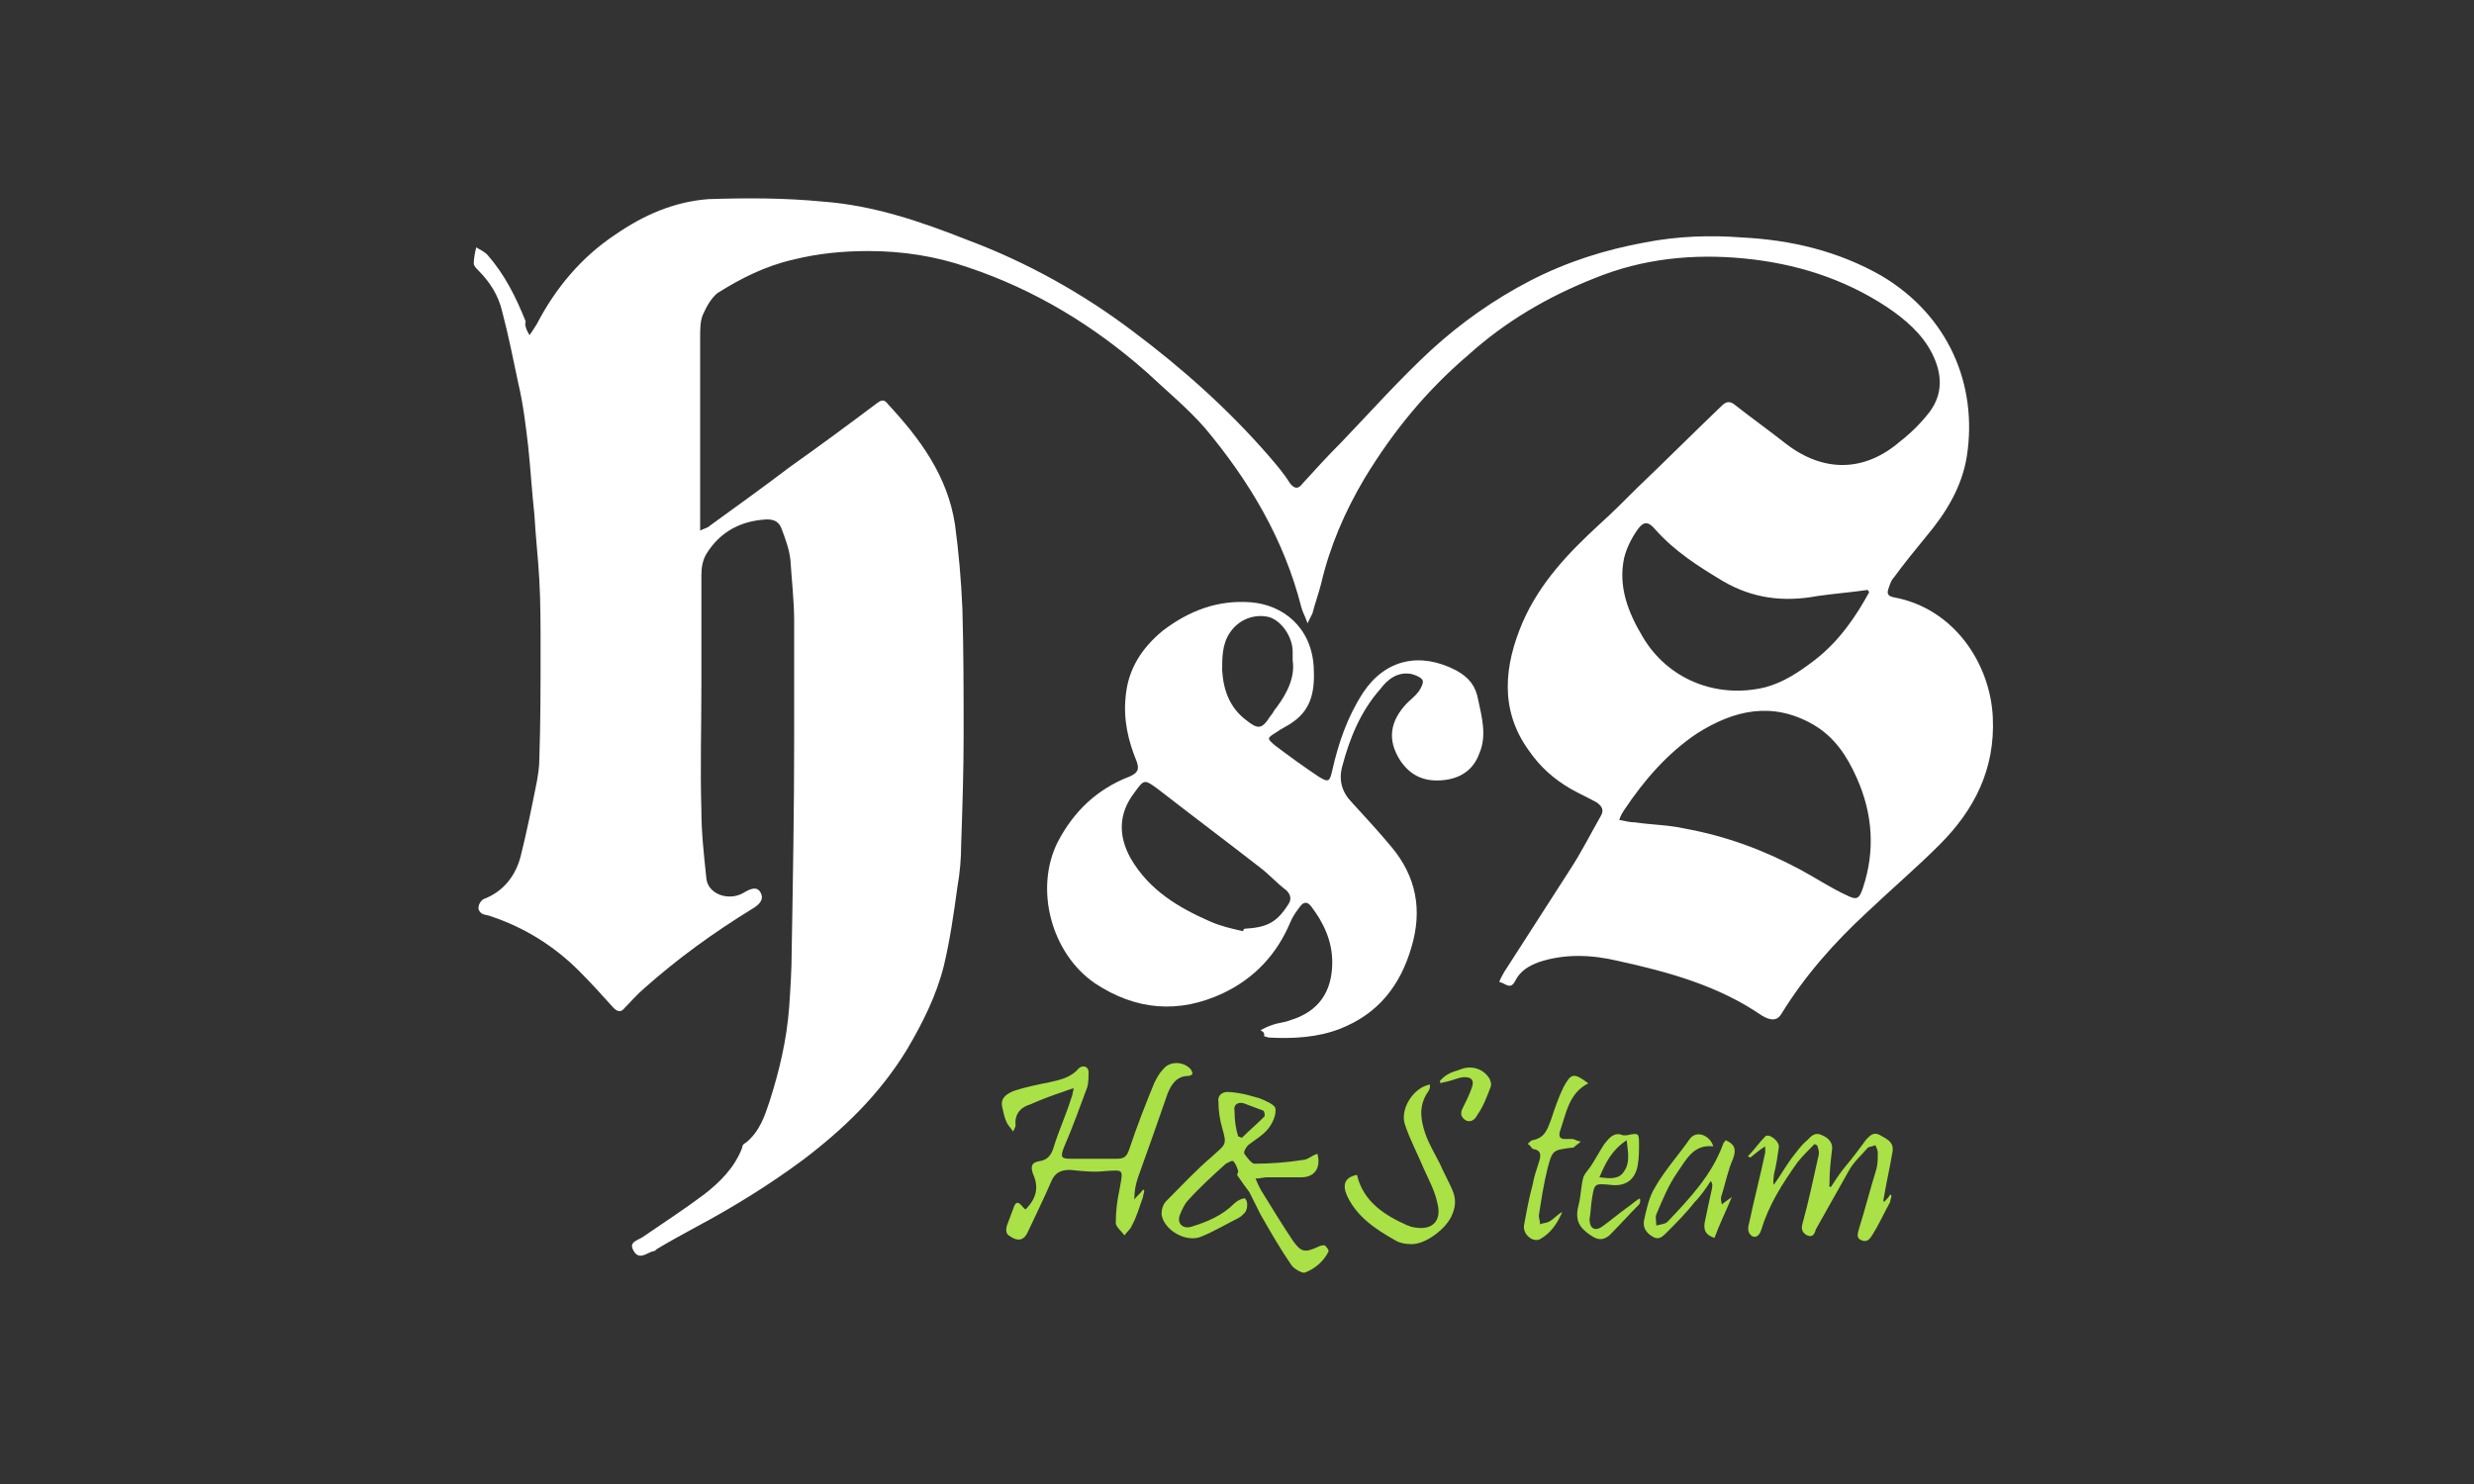 <?xml version="1.0" encoding="utf-8"?>
<!-- Generator: Adobe Illustrator 26.1.0, SVG Export Plug-In . SVG Version: 6.00 Build 0)  -->
<svg version="1.1" id="Vrstva_1" xmlns="http://www.w3.org/2000/svg" xmlns:xlink="http://www.w3.org/1999/xlink" x="0px" y="0px"
	 viewBox="0 0 200 120" style="enable-background:new 0 0 200 120;" xml:space="preserve">
<rect x="0" y="0" width="200" height="120" fill="#333333" stroke="none"/>
<style type="text/css">
	.st0{fill:#A9E147;}
	.st1{fill:#FFFFFF;}
</style>
<g>
	<path class="st0" d="M82.9,97.8c0.9-0.9,1.1-1.8,0.6-2.9c-0.2-0.6-0.1-0.9,0.5-1c0.7-0.1,1-0.5,1.2-1.2c0.4-1.3,1-2.6,1.4-3.9
		c0.1-0.2,0.1-0.4,0.2-0.8c-0.4,0.1-0.6,0.2-0.9,0.3c-0.9,0.3-1.7,0.6-2.6,1C82.6,89.5,82,90,82.1,91c0,0.1-0.1,0.3-0.2,0.5
		c-0.2-0.3-0.4-0.5-0.5-0.7c-0.2-0.4-0.3-0.9-0.4-1.4c-0.1-0.7,0.5-1,1-1.2c0.9-0.3,1.9-0.5,2.9-0.7c0.9-0.2,1.7-0.4,2.3-1.1
		c0.3-0.3,0.8-0.2,0.8,0.3c0,0.4,0,0.8-0.1,1.2c-0.6,1.6-1.2,3.3-1.9,4.9c-0.3,0.8-0.2,0.9,0.6,0.9c1.2,0,2.5,0,3.7,0
		c0.6,0,0.8-0.2,1-0.8c0.6-1.8,1.3-3.6,2-5.3c0.2-0.4,0.4-0.8,0.7-1.1c0.5-0.7,1.6-0.7,2.2-0.1c0.1,0.1,0.2,0.3,0.2,0.4
		c0,0.1-0.2,0.2-0.3,0.2c-1,0-1.4,0.7-1.7,1.4c-0.8,2.3-1.6,4.6-2.4,6.8c-0.2,0.6-0.3,1.1-0.3,1.8c0.2-0.3,0.5-0.5,0.7-0.8
		c0,0,0.1,0,0.1,0.1c0,0.2-0.1,0.3-0.1,0.5c-0.3,0.8-0.5,1.6-0.9,2.3c-0.1,0.3-0.4,0.5-0.6,0.8c-0.2-0.3-0.7-0.7-0.7-1
		c0-0.9,0.1-1.8,0.3-2.7c0.3-1.7,0.4-1.6-1.2-1.5c-0.9,0.1-1.8,0-2.8-0.1c-0.7,0-1.2,0.2-1.5,0.9c-0.6,1.4-1.3,2.8-1.9,4.1
		c-0.3,0.7-0.8,0.8-1.4,0.4c-0.4-0.2-0.4-0.5-0.3-0.9c0.2-0.5,0.4-1.1,0.6-1.6C82.3,96.9,82.6,97.6,82.9,97.8z"/>
	<path class="st0" d="M107.4,101.2c-0.4,0.8-1.1,1.4-1.9,1.7c-0.2,0.1-0.9-0.3-1.1-0.6c-0.9-1.3-1.7-2.7-2.5-4.1
		c-0.3-0.6-0.6-1.2-0.9-1.8c-0.3-0.4-0.6-0.8-1-1.4c0,0,0.1-0.2,0.1-0.3c-0.1-0.3-0.2-0.6-0.4-0.8c-0.1-0.1-0.4,0.1-0.6,0.2
		c-1,0.9-2.1,1.9-3,2.9c-0.3,0.3-0.5,0.7-0.7,1.2c-0.3,0.7,0.2,1.2,0.9,1c1.3-0.4,2.5-0.9,3.5-1.9c0.2-0.2,0.6-0.4,0.8-0.4
		c0.3,0.1,0.3,0.9,0,1.2c-0.1,0.1-0.3,0.3-0.5,0.4c-1,0.5-2,1.1-3,1.5c-1.2,0.5-3-0.5-3.2-1.8c0-0.4,0.1-0.8,0.4-1.1
		c1.2-1.2,2.4-2.5,3.7-3.6c1.1-1,1.2-0.9,0.8-2.3c-0.2-0.7-0.3-1.4-0.3-2.1c-0.1-0.5,0.3-0.8,0.7-0.8c0.5,0,1,0.1,1.5,0.2
		c0.4,0.1,0.7,0.2,1.1,0.3c0.5,0.2,1.2,0.5,1.3,0.8c0.1,0.5-0.2,1.2-0.6,1.7c-0.4,0.5-1.1,0.9-1.6,1.3c-0.2,0.2-0.4,0.6-0.3,0.7
		c0.2,0.3,0.6,0.8,0.8,0.8c1.3,0,2.6-0.1,3.9-0.3c0.4,0,0.8-0.4,1.2-0.5c0.3,1.1-0.2,1.9-1.3,1.9c-0.9,0-1.8,0-2.8,0
		c-0.3,0-0.5,0.1-0.9,0.1c0.2,0.5,0.4,0.9,0.6,1.2c0.8,1.3,1.6,2.6,2.4,3.8c0.7,1,1,1,2.1,0.5c0.2-0.1,0.3-0.1,0.5-0.1
		C107.4,101,107.4,101.1,107.4,101.2z M100.1,91.9c0.1,0,0.2,0.1,0.3,0.1c0.6-0.6,1.2-1.1,1.8-1.7c0.1-0.1,0-0.5-0.1-0.5
		c-0.5-0.2-1.1-0.4-1.6-0.6c-0.5-0.1-0.8,0.2-0.7,0.6C99.8,90.6,99.9,91.3,100.1,91.9z"/>
	<path class="st0" d="M148,96c0.4-0.6,0.7-1.1,1.2-1.7c0.6-0.7,1.1-1.4,1.7-2.2c0.3-0.3,0.6-0.6,1.1-0.3c0.5,0.3,1.1,0.5,1,1.3
		c-0.2,1.2-0.5,2.5-0.7,3.7c0,0.1-0.1,0.2,0,0.4c0.2-0.2,0.4-0.4,0.5-0.6c0,0,0.1,0,0.1,0.1c0,0.2-0.1,0.3-0.1,0.5
		c-0.5,0.9-0.9,1.8-1.4,2.6c-0.2,0.3-0.4,0.7-0.9,0.5c-0.5-0.2-0.3-0.6-0.2-1c0.5-1.6,0.9-3.2,1.4-4.8c0.1-0.4,0.1-0.8,0.1-1.3
		c0-0.2-0.1-0.4-0.2-0.6c-0.2,0.1-0.4,0.1-0.6,0.2c-0.5,0.6-1.1,1.1-1.5,1.8c-0.9,1.6-1.8,3.2-2.7,4.8c-0.1,0.3-0.2,0.7-0.7,0.5
		c-0.4-0.2-0.5-0.5-0.4-0.9c0.5-1.8,0.9-3.7,1.3-5.5c0.1-0.3,0-0.6-0.1-0.9c-0.1,0-0.2-0.1-0.2-0.1c-0.5,0.5-1,1-1.4,1.5
		c-1.2,1.7-2.3,3.4-2.9,5.4c-0.2,0.7-0.7,0.8-1,0.3c-0.1-0.2-0.1-0.5,0-0.8c0.4-1.9,0.9-3.8,1.3-5.7c0-0.1,0-0.2,0-0.5
		c-0.5,0.3-0.8,0.6-1.2,0.9c-0.1,0-0.1-0.1-0.2-0.1c0.5-0.5,0.9-1.1,1.4-1.6c0.3-0.3,1.2,0.4,1.1,0.9c-0.1,0.7-0.2,1.4-0.4,2.2
		c0,0.3-0.1,0.5,0,0.8c0.5-0.7,0.9-1.4,1.4-2.1c0.4-0.5,0.8-1.1,1.3-1.5c0.3-0.3,0.6-0.7,1.2-0.4c0.5,0.2,0.9,0.6,0.8,1.2
		c-0.1,0.8-0.2,1.7-0.2,2.5c0,0.1,0,0.2,0,0.3C147.8,95.9,147.9,95.9,148,96z"/>
	<path class="st0" d="M109.7,95c0.5,2.2,2.3,3.3,4.1,4.1c0.1,0,0.2,0.1,0.3,0.1c1.6,0.4,2.5-0.4,2.1-1.9c-0.2-1-0.7-1.9-1.1-2.8
		c-0.5-1.2-1.1-2.3-1.5-3.5c-0.5-1.3,0.7-3.1,2-3.3c0,0.2,0,0.3-0.1,0.5c-0.8,1.1-0.7,2.2-0.3,3.4c0.3,0.9,0.8,1.7,1.2,2.5
		c0.3,0.7,0.7,1.4,1,2.1c0.3,0.7,0.3,1.3,0,2c-0.4,1.1-2.2,2.5-3.4,2.4c-0.4,0-0.9-0.1-1.2-0.3c-1.6-0.9-3.1-1.9-3.9-3.6
		C108.5,95.8,108.7,95.2,109.7,95z"/>
	<path class="st0" d="M139.5,92.2c0.7,0.3,0.9,0.7,0.6,1.5c-0.4,0.9-0.6,1.9-0.9,2.9c-0.1,0.2-0.1,0.4,0,0.8
		c0.2-0.2,0.4-0.3,0.8-0.6c-0.5,1.2-1,2.2-1.4,3.3c-0.6-0.2-0.9-0.5-0.8-1.2c0.2-1,0.4-1.9,0.6-2.8c0-0.2,0.1-0.3-0.1-0.6
		c-0.4,0.6-0.8,1.2-1.3,1.7c-0.7,0.9-1.5,1.7-2.3,2.5c-0.3,0.3-0.6,0.6-1.1,0.3c-0.5-0.3-0.8-0.7-0.7-1.3c0.2-0.9,0.4-1.9,0.9-2.7
		c0.8-1.4,1.9-2.6,2.8-3.9c0.6-0.8,1.7-0.2,1.9,0.6c-1.6-0.2-2.2,1.1-2.9,2.1c-0.7,1-1.2,2.2-1.7,3.4c-0.1,0.2,0,0.6,0,0.9
		c0.3-0.1,0.7-0.1,0.9-0.3c1.8-1.9,3.6-3.8,4.5-6.3C139.3,92.4,139.4,92.4,139.5,92.2z"/>
	<path class="st0" d="M123.5,92.5c0.2-0.2,0.3-0.3,0.4-0.3c1-0.2,1.2-0.9,1.5-1.7c0.3-0.9,0.6-1.8,1-2.6c0.6-1.1,0.8-1.2,2-0.3
		c-1.6,0.8-1.8,2.5-2.3,3.9c-0.1,0.4,0,0.6,0.4,0.6c0.2,0,0.4,0,0.6,0c0.2,0,0.4,0.2,0.7,0.2c-0.2,0.2-0.4,0.3-0.6,0.5
		c0,0-0.1,0-0.1,0c-1.6,0.2-1.6,0.2-2,1.7c-0.3,1.2-0.5,2.5-0.7,3.8c0,0.2,0.1,0.4,0.1,0.7c0.2-0.1,0.5-0.1,0.7-0.2
		c0.4-0.2,0.7-0.6,1.1-0.8c-0.4,0.9-0.9,1.7-1.8,2.2c-0.6,0.3-1.4-0.4-1.3-1.1c0.2-1.1,0.4-2.2,0.7-3.3c0.1-0.6,0.3-1.2,0.5-1.8
		c0.2-0.6,0.2-1-0.5-1.1C123.7,92.7,123.7,92.6,123.5,92.5z"/>
	<path class="st0" d="M132.6,97c0,0.1,0,0.3-0.1,0.4c-0.8,0.8-1.6,1.7-2.4,2.5c-0.5,0.4-0.9,0.4-1.5,0c-0.9-0.6-1.3-1.2-1-2.4
		c0.2-0.7,0.2-1.6,0.4-2.3c0.1-0.3,0.4-0.6,0.6-0.9c0.4-0.6,0.7-1.2,1.1-1.8c0.4-0.5,0.8-1,1.5-0.7c0.1,0,0.2,0,0.3,0
		c1-0.2,1-0.2,1,0.8c0,0.5,0,1-0.1,1.6c-0.2,1.2-1,1.8-2.3,1.6c-1.2-0.1-1.2-0.1-1.4,1.1c-0.1,0.6-0.1,1.1-0.2,1.7
		c0,0.7,0.4,1,1,0.6c0.7-0.5,1.4-1.1,2.1-1.6c0.3-0.2,0.5-0.4,0.8-0.6C132.5,96.9,132.5,96.9,132.6,97z M129.3,95.2
		c0.8,0.1,1.6,0.2,2-0.5c0.5-0.7,0.3-1.6,0.2-2.5C130.3,93,129.8,94,129.3,95.2z"/>
	<path class="st0" d="M116.4,87.4c0.2-0.2,0.4-0.4,0.6-0.5c0.3-0.2,0.7-0.3,1-0.4c0.9-0.4,1.9-0.1,2.4,0.7c0.1,0.2,0.2,0.5,0.1,0.7
		c-0.3,0.8-0.6,1.6-1.1,2.3c-0.3,0.6-0.9,0.6-1.2,0.1c-0.1-0.1-0.1-0.4,0-0.6c0.3-0.6,0.6-1.2,0.8-1.8c0.2-0.6-0.1-0.8-0.6-0.8
		c-0.4,0-0.8,0.2-1.2,0.3c-0.3,0.1-0.5,0.1-0.8,0.2C116.5,87.5,116.4,87.5,116.4,87.4z"/>
	<path class="st1" d="M42.8,27.1c0.3-0.4,0.4-0.6,0.6-0.9c1.5-2.9,3.6-5.4,6.3-7.2c2.3-1.6,4.8-2.7,7.6-2.9c3.1-0.1,6.1-0.1,9.2,0.2
		c4.1,0.3,7.9,1.6,11.7,3.1c4.8,1.8,9.3,4.3,13.4,7.4c4,3,7.7,6.3,11,10.1c0.6,0.7,1.2,1.4,1.7,2.2c0.4,0.5,0.7,0.4,1,0
		c1-1.1,2-2.2,3.1-3.3c2.4-2.5,4.7-5.1,7.3-7.5c2.4-2.2,5.1-4.1,8-5.6c2.9-1.5,6-2.5,9.3-3.1c2.6-0.5,5.2-0.6,7.8-0.4
		c4,0.2,7.8,1.1,11.3,3.1c5.4,3.2,7.8,8.8,6.9,14.6c-0.4,2.5-1.7,4.6-3.3,6.5c-0.9,1.1-1.8,2.2-2.6,3.3c-0.2,0.2-0.3,0.5-0.4,0.8
		c-0.2,0.5-0.1,0.7,0.4,0.8c4.9,0.9,7.8,5.4,8,9.7c0.2,4.2-1.5,7.5-4.3,10.3c-1.9,1.9-3.9,3.6-5.9,5.5c-2.6,2.4-5,5.1-6.9,8.2
		c-0.3,0.5-0.8,0.6-1.6,0.1c-3.5-2.4-7.5-3.5-11.6-4.4c-2.1-0.5-4.3-0.6-6.4,0.1c-0.8,0.3-1.5,0.7-1.9,1.5c-0.4,0.8-0.8,0.2-1.3,0.1
		c0.1-0.3,0.3-0.6,0.4-0.8c1.8-2.8,3.6-5.6,5.4-8.4c0.9-1.4,1.6-2.8,2.4-4.2c0.3-0.5,0.1-0.8-0.3-1.1c-0.7-0.4-1.4-0.7-2.1-1.1
		c-1.4-0.8-2.5-1.8-3.4-3.1c-2.4-3.3-2-6.9-0.5-10.4c1.4-3.2,3.7-5.6,6.2-7.9c1-0.9,2-1.9,3-2.9c2.3-2.2,4.6-4.5,6.9-6.7
		c0.3-0.3,0.6-0.4,1-0.1c1.4,1.1,2.8,2.1,4.2,3.2c3,2.3,6.3,2.3,9.2-0.2c0.9-0.7,1.7-1.5,2.4-2.4c1.1-1.5,1-3.1,0.2-4.7
		c-0.8-1.6-2.2-2.8-3.7-3.8c-3.5-2.3-7.4-3.5-11.5-3.9c-4.1-0.4-8.2,0-12.1,1.6c-3.8,1.5-7.2,3.5-10.2,6.2c-3.4,2.9-6.1,6.2-8.4,10
		c-1.6,2.7-2.8,5.5-3.5,8.5c-0.2,0.8-0.5,1.6-0.7,2.4c-0.1,0.2-0.2,0.4-0.4,0.8c-0.2-0.6-0.4-0.9-0.5-1.3
		c-1.4-5.5-4.2-10.2-7.8-14.5c-1.4-1.6-3.1-3-4.7-4.5c-4.3-3.8-9.1-6.7-14.5-8.5c-2.6-0.9-5.3-1.3-8-1.3c-2.1,0-4.1,0.2-6.1,0.7
		c-2.2,0.5-4.2,1.5-6.1,2.7c-0.5,0.4-0.9,1.1-1.2,1.8c-0.2,0.5-0.2,1.2-0.2,1.8c0,4.4,0,8.8,0,13.2c0,0.8,0,1.5,0,2.4
		c0.4-0.2,0.6-0.2,0.8-0.4c2.2-1.6,4.3-3.1,6.4-4.7c2.4-1.7,4.7-3.4,7.1-5.2c0.4-0.3,0.6-0.3,0.9,0.1c2.6,2.8,4.8,5.8,5.4,9.7
		c0.3,2.2,0.5,4.5,0.6,6.8c0.1,3.4,0.1,6.9,0.1,10.3c0,2.9-0.1,5.9-0.2,8.8c0,1.1-0.1,2.3-0.3,3.4c-0.3,2.2-0.6,4.3-1.1,6.4
		c-0.6,2.4-1.7,4.6-3,6.8c-2.2,3.6-5.1,6.4-8.4,8.9c-2.7,2-5.6,3.8-8.6,5.4c-1.1,0.6-2.2,1.2-3.2,1.8c-0.1,0.1-0.2,0.2-0.4,0.2
		c-0.5,0.2-1.1,0.7-1.5-0.1c-0.4-0.7,0.4-0.8,0.8-1.1c1.6-1.1,3.3-2.2,4.9-3.4c1.3-1,2.5-2.2,3.1-3.8c0-0.2,0.1-0.3,0.3-0.4
		c1.1-0.9,1.5-2.1,1.9-3.3c0.8-2.5,1.4-5,1.6-7.7c0.1-1.5,0.2-3,0.2-4.5c0.1-5.7,0.2-11.4,0.2-17c0-3.2,0-6.5,0-9.7
		c0-1.6-0.2-3.3-0.3-4.9c-0.1-0.9-0.4-1.7-0.7-2.5c-0.2-0.6-0.6-0.8-1.2-0.8c-2.1,0.1-3.8,1-4.9,2.8c-0.3,0.5-0.4,1.1-0.4,1.7
		c0,3,0,6,0,9c0,3.3-0.1,6.7,0,10c0,1.8,0.2,3.6,0.4,5.5c0.1,1.3,1.8,1.9,3,1.2c0.5-0.3,1.1-0.6,1.4,0c0.3,0.6-0.2,1-0.7,1.3
		c-3.1,1.9-6,4-8.7,6.4c-0.6,0.5-1.1,1.1-1.6,1.6c-0.3,0.4-0.6,0.3-0.9,0c-0.9-1-1.8-2-2.8-3c-2-2-4.4-3.5-7.1-4.4
		c-0.2-0.1-0.5-0.1-0.7-0.2c-0.2-0.1-0.4-0.4-0.3-0.6c0-0.2,0.2-0.5,0.4-0.6c1.6-0.6,2.6-1.9,3-3.5c0.5-2,0.9-4,1.3-6
		c0.1-0.6,0.2-1.2,0.2-1.8c0.1-3,0.1-6,0.1-9c0-1.8,0-3.7-0.1-5.5c-0.1-1.8-0.3-3.5-0.4-5.3c-0.2-1.8-0.3-3.6-0.5-5.5
		c-0.2-1.7-0.4-3.4-0.8-5.1c-0.4-1.9-0.8-3.9-1.3-5.8c-0.3-1.3-1-2.4-1.9-3.3c-0.2-0.2-0.4-0.4-0.4-0.6c0-0.4,0.1-0.9,0.2-1.3
		c0.3,0.2,0.6,0.3,0.9,0.6c1.4,1.6,2.3,3.4,3.1,5.4C42.4,26.2,42.5,26.6,42.8,27.1z M130.9,66.3c0.5,0.1,0.9,0.2,1.3,0.2
		c1.3,0.2,2.7,0.2,4,0.5c3.3,0.6,6.3,1.7,9.3,3.3c1.3,0.7,2.5,1.5,3.8,2.1c0.8,0.4,1,0.3,1.3-0.6c1-3,0.8-6-0.5-8.9
		c-0.8-1.8-1.8-3.3-3.5-4.3c-3.3-1.9-6.4-1.2-9.4,0.7c-2.4,1.6-4.3,3.8-5.9,6.2C131.1,65.8,131,66,130.9,66.3z M151.1,47.9
		c0-0.1-0.1-0.1-0.1-0.2c-1.4,0.2-2.7,0.3-4.1,0.5c-2.7,0.5-5.2,0.2-7.6-1.2c-2-1.2-3.9-2.4-5.5-4.2c-0.5-0.6-0.9-0.7-1.4,0
		c-0.5,0.7-0.9,1.5-1.1,2.3c-0.5,2.3,0.3,4.4,1.5,6.4c2,3.4,5.9,5,9.8,4.1c1.6-0.4,2.9-1.3,4.2-2.3C148.7,51.8,150,49.9,151.1,47.9z
		"/>
	<path class="st1" d="M101.9,83.3c0.4-0.2,0.6-0.3,0.9-0.4c0.5-0.2,1-0.2,1.5-0.4c2.3-0.7,3.4-2.3,3.4-4.7c0-1.7-0.7-3.2-1.7-4.5
		c-0.3-0.4-0.6-0.4-0.9,0c-0.3,0.4-0.6,0.8-0.8,1.3c-1.1,2.6-2.9,4.5-5.4,5.7c-3.6,1.7-7.1,1.4-10.4-0.8c-3.5-2.4-4.9-7.6-3-11.4
		c1.3-2.5,3.2-4.3,5.8-5.3c0.7-0.3,0.8-0.6,0.6-1.2c-0.7-1.7-1.1-3.4-0.9-5.3c0.2-2.2,1.3-3.9,3-5.3c2.1-1.6,4.4-2.5,7.1-2.3
		c2.6,0.2,4.9,2,5.1,5.2c0.1,1.8-0.1,3.4-1.7,4.5c-0.4,0.3-0.9,0.5-1.3,0.8c-0.8,0.5-0.8,0.5-0.1,1.1c1.2,0.9,2.3,1.7,3.5,2.5
		c0.8,0.5,0.9,0.4,1.1-0.5c0.5-2.2,1.2-4.3,2.5-6.3c1.8-2.7,4.6-3.3,7.5-1.8c1.1,0.6,1.6,1.3,1.8,2.4c0.3,1.4,0.7,2.9,0.1,4.3
		c-0.5,1.4-1.6,2.1-3.1,2.2c-1.4,0.1-2.5-0.4-3.3-1.6c-1.1-1.7-0.8-3.2,0.5-4.6c0.3-0.3,0.7-0.6,1-1c0.2-0.3,0.4-0.7,0.3-0.9
		c-0.1-0.2-0.5-0.4-0.9-0.5c-1.1-0.2-1.9,0.4-2.5,1.2c-1.6,1.8-2.5,4-3.1,6.3c-0.3,1.1,0,2.1,0.8,2.9c1.1,1.2,2.2,2.4,3.2,3.6
		c2,2.4,2.5,5.1,1.6,8.1c-0.9,3.1-2.7,5.4-5.8,6.6c-1.8,0.7-3.8,0.8-5.7,0.7c-0.1,0-0.3-0.1-0.4-0.1
		C102.2,83.5,102.2,83.5,101.9,83.3z M100.5,75.3c0-0.1,0-0.1,0.1-0.2c1.8-0.1,2.6-0.5,3.5-1.9c0.3-0.4,0.3-0.8-0.1-1.2
		c-0.8-0.6-1.4-1.3-2.2-1.9c-2.7-2.1-5.5-4.2-8.2-6.3c-1.1-0.8-1.1-0.8-1.9,0.3c-1.3,1.7-1.3,3.5-0.3,5.3c1.5,2.6,3.9,4,6.4,5.1
		C98.7,74.9,99.6,75.1,100.5,75.3z M104.5,53.4c0-0.4,0-0.5,0-0.7c0-1.2-0.9-2.5-1.9-2.8c-1.2-0.3-2.5,0.2-3.2,1.3
		c-0.6,0.9-0.6,2-0.6,3c0.1,1.6,0.6,3,1.9,4c1,0.8,1.3,0.8,2-0.3c0.2-0.2,0.3-0.5,0.5-0.7C104.1,56,104.7,54.7,104.5,53.4z"/>
</g>
</svg>
